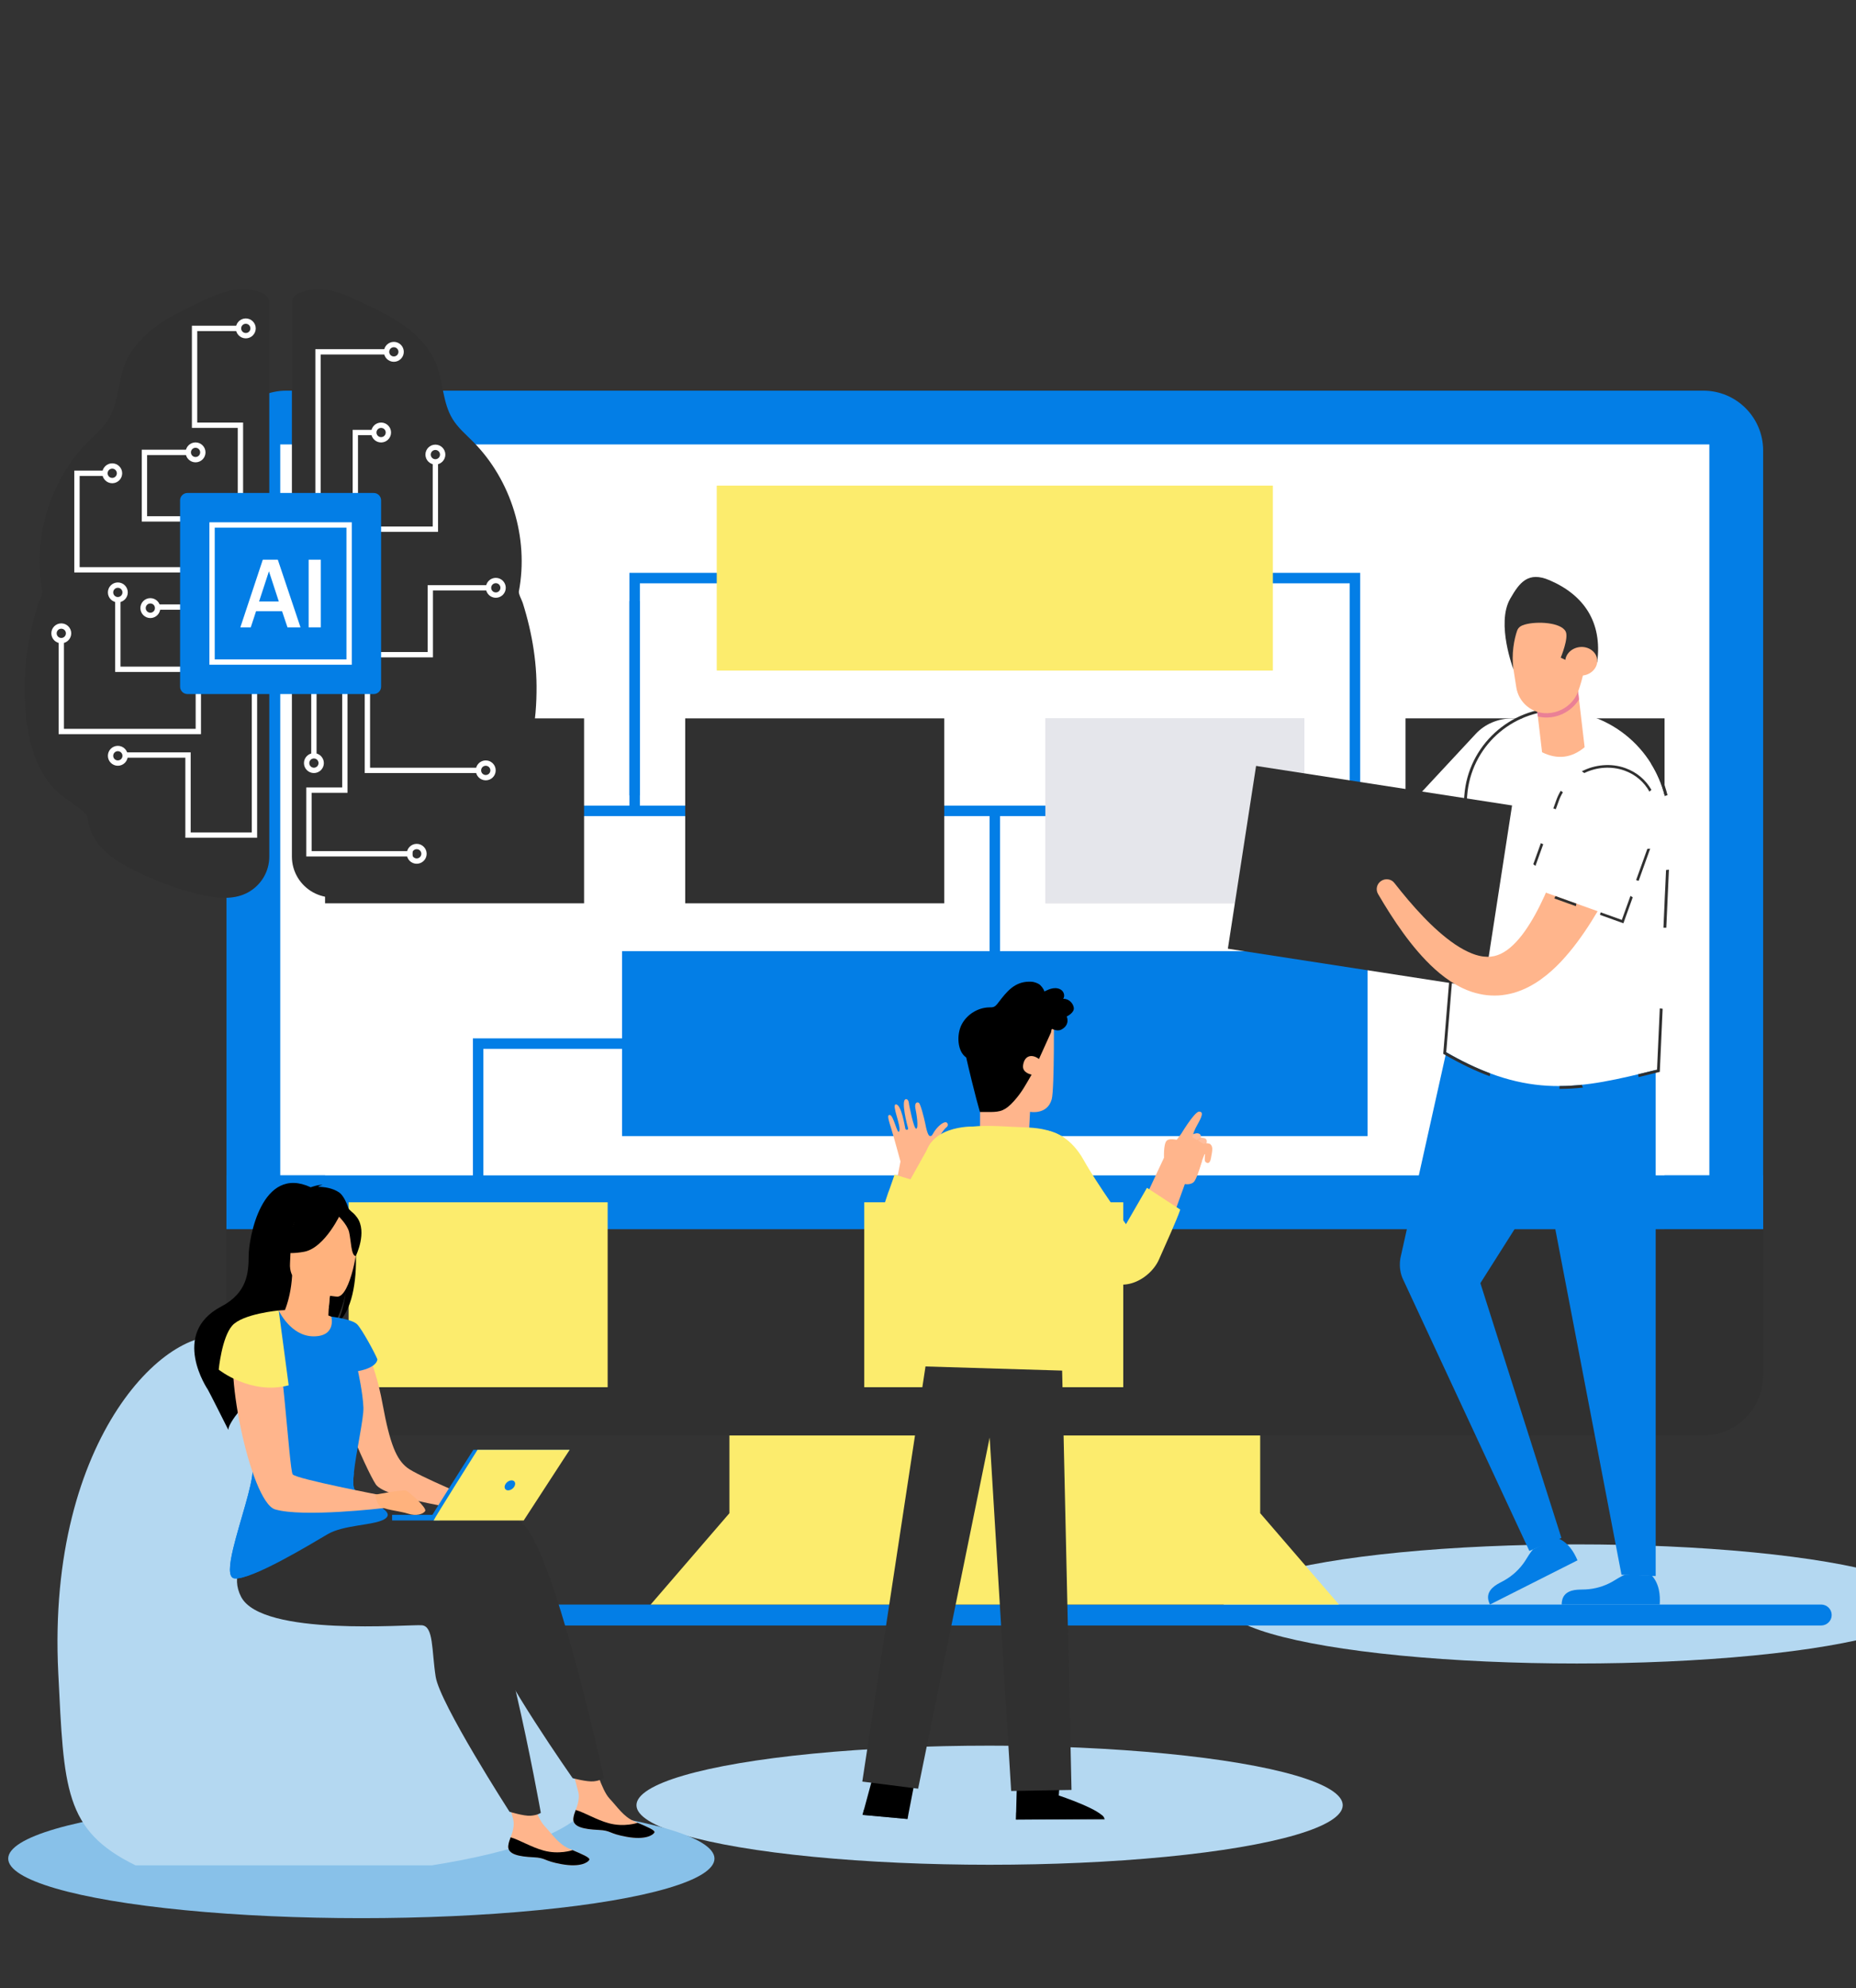 <svg width="452" height="484" viewBox="0 0 452 484" fill="none" xmlns="http://www.w3.org/2000/svg">
<rect x="0" y="0" width="452" height="484" fill="#333333" stroke="none"/>
<g clip-path="url(#clip0_7_14864)">
<ellipse cx="241" cy="439.5" rx="86" ry="14.5" fill="#B4D8F1"/>
<ellipse cx="384" cy="390.5" rx="86" ry="14.5" fill="#B4D8F1"/>
<ellipse cx="88" cy="452.5" rx="86" ry="14.5" fill="#88C1E9"/>
<path d="M446.08 393.195C446.08 393.899 445.792 394.536 445.323 394.998C444.856 395.46 444.211 395.746 443.499 395.746H35.684C34.258 395.746 33.102 394.603 33.102 393.195C33.102 392.488 33.391 391.85 33.86 391.391C34.327 390.93 34.972 390.644 35.684 390.644H443.499C444.925 390.644 446.08 391.784 446.08 393.195Z" fill="#037EE6"/>
<path d="M429.383 109.679V299.256H55.157V109.679C55.157 101.634 61.68 95.111 69.725 95.111H414.818C422.863 95.111 429.385 101.634 429.385 109.679H429.383Z" fill="#037EE6"/>
<path d="M405.377 119.117H79.163V299.256H405.377V119.117Z" fill="white"/>
<path d="M68.251 108.204V286.16H416.287V108.204H68.251Z" fill="white"/>
<path d="M326.077 390.644L306.9 368.403H306.898V349.456H177.64V368.406L158.463 390.644H326.077Z" fill="#FCEC6D"/>
<path d="M429.383 299.253V334.888C429.383 342.936 422.861 349.456 414.815 349.456H69.722C61.677 349.456 55.155 342.936 55.155 334.888V299.253H429.38H429.383Z" fill="#303030"/>
<path d="M429.383 299.253V286.16H55.157V299.253H429.383Z" fill="#037EE6"/>
<path d="M249.864 331.949C254.058 327.755 254.058 320.955 249.864 316.762C245.67 312.568 238.871 312.568 234.677 316.762C230.483 320.955 230.483 327.755 234.677 331.949C238.871 336.143 245.67 336.143 249.864 331.949Z" fill="#037EE6"/>
<path d="M317.664 174.898H254.585V219.925H317.664V174.898Z" fill="#E5E6EB"/>
<path d="M405.377 174.898H342.298V219.925H405.377V174.898Z" fill="#E5E6EB"/>
<path d="M373.836 196.136H110.701V198.687H373.836V196.136Z" fill="#037EE6"/>
<path d="M155.833 146.337H153.282V193.652H155.833V146.337Z" fill="#037EE6"/>
<path d="M331.255 197.412H328.704V142.018H155.833V197.412H153.282V139.467H331.255V197.412Z" fill="#037EE6"/>
<path d="M142.242 174.898H79.163V219.925H142.242V174.898Z" fill="#303030"/>
<path d="M229.952 174.898H166.873V219.925H229.952V174.898Z" fill="#303030"/>
<path d="M317.664 174.898H254.585V219.925H317.664V174.898Z" fill="#E5E6EB"/>
<path d="M405.377 174.898H342.298V219.925H405.377V174.898Z" fill="#303030"/>
<path d="M309.987 118.229H174.553V163.256H309.987V118.229Z" fill="#FCEC6D"/>
<path d="M243.545 197.412H240.995V254.081H243.545V197.412Z" fill="#037EE6"/>
<path d="M243.29 321.573H240.739V255.356H117.718V321.573H115.167V252.805H243.29V321.573Z" fill="#037EE6"/>
<path d="M333.051 231.567H151.488V276.594H333.051V231.567Z" fill="#037EE6"/>
<path d="M384.175 379.88L362.85 390.644C362.498 389.907 362.286 389.131 362.442 388.343C362.615 387.432 363.263 386.677 364.006 386.126C364.751 385.575 365.605 385.19 366.409 384.734C368.38 383.614 370.087 382.025 371.347 380.137C372.008 379.155 372.548 378.084 373.36 377.219L379.249 374.439C380.476 374.895 381.555 375.76 382.384 376.788C383.137 377.719 383.703 378.78 384.175 379.88Z" fill="#037EE6"/>
<path d="M404.201 390.644H380.313C380.331 389.825 380.492 389.04 380.984 388.404C381.55 387.67 382.468 387.287 383.379 387.129C384.292 386.971 385.228 387.014 386.152 386.968C388.417 386.856 390.657 386.208 392.634 385.091C393.667 384.512 394.631 383.8 395.745 383.392L402.255 383.563C403.145 384.522 403.719 385.782 403.995 387.073C404.247 388.244 404.273 389.445 404.201 390.642V390.644Z" fill="#037EE6"/>
<path d="M394.899 308.661C394.899 308.661 394.902 308.664 394.902 308.661H394.899Z" fill="#037EE6"/>
<path d="M394.899 308.661C394.899 308.661 394.902 308.664 394.902 308.661H394.899Z" fill="#037EE6"/>
<path d="M394.899 308.661C394.899 308.661 394.902 308.664 394.902 308.661H394.899Z" fill="#037EE6"/>
<path d="M341.503 311.069L372.449 377.589L380.258 374.426L360.522 312.4L376.47 287.229L394.889 383.395L403.215 383.708V260.44C403.394 259.244 352.206 256.183 352.206 256.185L341.026 306.403H341.034C340.776 307.934 340.916 309.543 341.505 311.066L341.503 311.069ZM394.899 308.661H394.902L394.899 308.663V308.661Z" fill="#037EE6"/>
<path d="M303.508 225.18C306.648 223.693 309.745 222.384 312.763 220.992C313.523 220.65 314.26 220.282 315.007 219.93C315.75 219.568 316.505 219.234 317.232 218.851L319.423 217.727L320.517 217.165L321.589 216.566C327.323 213.426 332.738 209.834 337.865 205.883C340.378 203.822 342.916 201.837 345.291 199.621L347.097 198.004C347.395 197.731 347.704 197.473 347.992 197.187L348.859 196.333L352.323 192.927C352.609 192.642 352.902 192.366 353.183 192.075L354.012 191.183L355.67 189.4L357.325 187.622L358.152 186.734L358.563 186.29L358.958 185.826L362.118 182.117C363.169 180.882 364.236 179.671 365.22 178.365C366.531 176.773 368.465 175.99 370.539 175.98C372.61 175.972 374.817 176.737 376.612 178.311C378.406 179.885 379.411 181.967 379.556 184.063C379.704 186.158 378.992 188.267 377.421 189.823C376.179 191.04 374.837 192.178 373.521 193.328L369.569 196.772L369.077 197.2L368.564 197.613L367.536 198.435L365.483 200.075L363.432 201.71L362.409 202.526C362.062 202.794 361.703 203.047 361.348 203.307L357.099 206.398L356.037 207.169C355.683 207.426 355.308 207.658 354.946 207.903L352.749 209.355C349.867 211.337 346.803 213.081 343.804 214.867C337.679 218.283 331.317 221.257 324.797 223.657L323.581 224.116L322.349 224.532L319.89 225.364C319.073 225.647 318.244 225.879 317.426 226.137C316.604 226.384 315.783 226.649 314.962 226.881C311.679 227.841 308.403 228.687 305.276 229.636C304.245 229.97 303.034 229.328 302.521 228.164C302.006 227.001 302.439 225.693 303.513 225.175L303.508 225.18Z" fill="#EA8096"/>
<path d="M362.07 211.378L377.143 195.177C381.701 190.277 381.895 182.785 376.995 178.227C372.095 173.669 363.957 173.768 359.396 178.668L344.324 194.869L362.07 211.378Z" fill="white"/>
<path d="M383.175 173.314C370.248 171.225 358.297 180.64 357.305 193.7L352.203 256.185C372.26 267.751 384.805 265.123 403.543 260.414L406.199 201.628C406.826 187.714 396.927 175.538 383.175 173.314Z" fill="white"/>
<path d="M402.047 185.834C403.577 188.27 404.727 190.956 405.432 193.802L406.095 193.588C405.378 190.703 404.21 187.981 402.666 185.507L402.044 185.831L402.047 185.834ZM398.919 261.555L399.072 262.236C400.567 261.876 402.11 261.494 403.717 261.088L404.217 260.96L404.911 245.602L404.217 245.502L403.544 260.412C401.96 260.81 400.419 261.193 398.919 261.552V261.555ZM351.477 256.568L351.859 256.787C355.678 258.986 359.285 260.723 362.795 262.024L362.92 261.318C359.56 260.065 356.017 258.382 352.209 256.185L355.206 219.492L354.512 219.443L351.479 256.568H351.477ZM385.206 264.111C383.392 264.302 381.597 264.407 379.796 264.414V265.113C381.701 265.108 383.589 264.993 385.502 264.784L385.206 264.111ZM405.108 225.869H405.801L406.439 211.732L405.74 211.814L405.105 225.866L405.108 225.869ZM355.711 204.733L356.397 204.886L357.308 193.698C358.206 181.865 368.103 173.023 379.571 173.023C380.143 173.023 380.717 173.046 381.293 173.087V172.393C380.79 172.355 380.286 172.332 379.786 172.33C367.707 172.217 357.53 181.581 356.616 193.647L355.711 204.733Z" fill="#303030"/>
<path d="M368.239 196.099L305.899 186.471L299.026 230.97L361.367 240.598L368.239 196.099Z" fill="#303030"/>
<path d="M336.362 214.472C337.426 213.778 338.834 213.995 339.571 214.964C341.803 217.805 344.112 220.573 346.561 223.121C347.78 224.402 349.035 225.624 350.328 226.761C351.619 227.899 352.945 228.958 354.297 229.876C355.649 230.792 357.032 231.562 358.386 232.105C358.723 232.248 359.06 232.348 359.391 232.468L359.886 232.605L360.131 232.674L360.373 232.723C361.021 232.883 361.638 232.922 362.23 232.945C362.82 232.952 363.378 232.876 363.916 232.769C364.452 232.644 364.972 232.452 365.488 232.223C366 231.965 366.513 231.672 367.021 231.304C367.528 230.929 368.034 230.524 368.528 230.037C369.521 229.088 370.477 227.95 371.37 226.682C372.265 225.417 373.107 224.042 373.9 222.601C375.489 219.719 376.872 216.576 378.15 213.357C379.418 210.125 380.576 206.804 381.65 203.424C382.729 200.049 383.729 196.618 384.68 193.162C385.336 190.986 386.851 189.295 388.784 188.323C390.71 187.349 393.052 187.099 395.322 187.841C397.59 188.583 399.324 190.18 400.271 192.157C401.212 194.134 401.368 196.493 400.47 198.713C398.99 202.174 397.452 205.628 395.814 209.064C394.182 212.5 392.445 215.92 390.549 219.305C388.639 222.688 386.591 226.045 384.165 229.305C382.951 230.932 381.645 232.536 380.188 234.085C378.734 235.631 377.109 237.125 375.232 238.462C374.306 239.135 373.283 239.753 372.212 240.309C371.133 240.862 369.97 241.327 368.758 241.694C367.531 242.038 366.261 242.275 364.975 242.357C363.689 242.423 362.404 242.365 361.172 242.158C359.95 241.939 358.756 241.635 357.667 241.202L357.254 241.046L356.856 240.873L356.065 240.521C355.562 240.263 355.05 240.013 354.575 239.732C352.655 238.623 350.981 237.332 349.463 235.97C347.946 234.605 346.581 233.161 345.306 231.684C344.028 230.205 342.844 228.687 341.727 227.141C339.48 224.058 337.487 220.869 335.6 217.647C334.965 216.556 335.301 215.163 336.365 214.469L336.362 214.472Z" fill="#FFB58C"/>
<path d="M394.968 223.963L402.447 203.138C404.709 196.84 401.939 189.876 395.639 187.614C389.341 185.351 381.897 188.647 379.635 194.945L372.156 215.77L394.965 223.961L394.968 223.963Z" fill="white"/>
<path d="M378.288 196.815C378.485 196.881 378.689 196.948 378.89 197.016L379.635 194.95C379.895 194.223 380.227 193.54 380.617 192.894L380.094 192.532C379.671 193.221 379.319 193.958 379.038 194.731L378.291 196.815H378.288ZM389.647 222.731L395.353 224.782L397.626 218.459L397.07 218.122L394.97 223.963L389.813 222.114L389.649 222.734L389.647 222.731ZM401.177 206.674L398.445 214.278L399.065 214.446L401.878 206.615L401.177 206.676V206.674ZM385.232 187.785L385.833 188.206C388.826 186.762 392.381 186.448 395.639 187.614C398.355 188.591 400.416 190.438 401.697 192.734L402.182 192.295C400.771 189.838 398.567 187.987 395.853 187.012C394.103 186.382 392.251 186.147 390.351 186.311C388.522 186.469 386.787 186.979 385.234 187.782L385.232 187.785ZM373.403 210.411L373.936 210.814L375.832 205.539L375.248 205.281L373.403 210.413V210.411ZM378.536 218.739L383.78 220.624L383.91 219.992L378.808 218.163L378.536 218.739Z" fill="#303030"/>
<path d="M373.673 167.231L375.546 183.143C379.265 184.982 382.721 184.574 385.912 181.923L384.04 166.011L373.673 167.231Z" fill="#FFB58C"/>
<path d="M373.673 167.23L374.52 174.426C375.28 174.623 376.081 174.712 376.905 174.686C377.168 174.676 377.431 174.656 377.691 174.625C380.545 174.288 383.068 172.651 384.542 170.279L384.04 166.009L373.673 167.228V167.23Z" fill="#EA8096"/>
<path d="M367.817 158.053L368.852 164.672L369.271 167.35C369.85 171.067 373.11 173.763 376.867 173.638C378.112 173.595 379.303 173.281 380.367 172.74C380.614 172.615 380.854 172.478 381.084 172.33C381.229 172.238 381.369 172.143 381.507 172.044C382.828 171.077 383.864 169.725 384.423 168.111C384.894 166.751 385.313 165.261 385.698 163.698C385.92 162.805 386.129 161.884 386.328 160.953C387.221 156.841 385.838 152.507 382.596 149.826C379.834 147.541 376.648 147.107 373.008 148.658C369.327 150.224 367.2 154.107 367.817 158.058V158.053Z" fill="#FFB58C"/>
<path d="M381.28 160.688L380.091 160.114C380.091 160.114 382.117 155.28 381.28 153.716C380.091 151.495 374.278 151.216 371.383 152.043C370.477 152.303 369.784 152.66 369.467 153.556C368.781 155.499 368.016 159.29 368.595 163.006C368.595 163.006 364.302 151.834 367.781 145.776C370.059 141.809 372.148 139.016 377.385 141.271C385.701 144.85 390.285 151.451 388.968 161.231L383.51 159.226L381.283 160.685L381.28 160.688Z" fill="#303030"/>
<path d="M385.49 164.457C387.635 164.204 389.192 162.451 388.967 160.542C388.742 158.632 386.821 157.288 384.677 157.541C382.532 157.793 380.975 159.546 381.2 161.455C381.424 163.365 383.345 164.709 385.49 164.457Z" fill="#FFB58C"/>
<path d="M147.984 292.708H84.904V337.735H147.984V292.708Z" fill="#FCEC6D"/>
<path d="M273.556 292.708H210.477V337.735H273.556V292.708Z" fill="#FCEC6D"/>
<path d="M65.582 73.782V208.533C65.582 212.18 63.61 215.489 60.424 217.254C57.358 218.953 53.614 218.79 50.269 218.117C45.252 217.107 40.381 215.438 35.717 213.343C29.766 210.67 22.793 207.148 21.49 200.041C21.343 199.24 21.405 198.608 20.751 198.001C18.359 195.774 15.329 194.308 13.094 191.912C7.137 185.528 5.949 175.367 6.002 167.013C6.026 163.102 6.445 159.197 7.181 155.356C7.552 153.424 8.002 151.509 8.525 149.614C8.786 148.665 9.067 147.72 9.363 146.78C9.566 146.138 10.424 144.608 10.303 143.975C7.839 130.986 12.154 116.902 21.472 107.52C23.221 105.763 25.149 104.133 26.445 102.021C28.907 98.017 28.715 92.931 30.46 88.568C31.932 84.885 34.744 81.857 37.946 79.515C41.146 77.171 44.75 75.446 48.331 73.736C50.855 72.531 53.404 71.316 56.139 70.734C58.872 70.155 61.854 70.26 64.308 71.598C64.312 71.601 64.317 71.603 64.322 71.606C65.11 72.037 65.582 72.882 65.582 73.781V73.782Z" fill="#303030"/>
<path d="M71.086 73.782V208.533C71.086 212.18 73.059 215.489 76.244 217.254C79.31 218.953 83.054 218.79 86.399 218.117C91.416 217.107 96.287 215.438 100.951 213.343C106.902 210.67 113.876 207.148 115.178 200.041C115.325 199.24 115.263 198.608 115.917 198.001C118.31 195.774 121.339 194.308 123.574 191.912C129.531 185.528 130.719 175.367 130.667 167.013C130.642 163.102 130.223 159.197 129.487 155.356C129.116 153.424 128.666 151.509 128.143 149.614C127.882 148.665 127.601 147.72 127.305 146.78C127.102 146.138 126.245 144.608 126.365 143.975C128.83 130.986 124.514 116.902 115.196 107.52C113.448 105.763 111.519 104.133 110.223 102.021C107.761 98.017 107.953 92.931 106.208 88.568C104.736 84.885 101.924 81.857 98.722 79.515C95.523 77.171 91.918 75.446 88.337 73.736C85.814 72.531 83.265 71.316 80.529 70.734C77.796 70.155 74.814 70.26 72.36 71.598C72.356 71.601 72.351 71.603 72.347 71.606C71.558 72.037 71.086 72.882 71.086 73.781V73.782Z" fill="#303030"/>
<path d="M87.182 121.397H85.883V104.651H91.023V105.951H87.182V121.397Z" fill="white"/>
<path d="M92.812 107.724C91.476 107.724 90.388 106.637 90.388 105.3C90.388 103.963 91.476 102.876 92.812 102.876C94.149 102.876 95.237 103.963 95.237 105.3C95.237 106.637 94.149 107.724 92.812 107.724ZM92.812 104.175C92.192 104.175 91.687 104.68 91.687 105.3C91.687 105.92 92.192 106.425 92.812 106.425C93.433 106.425 93.937 105.92 93.937 105.3C93.937 104.68 93.433 104.175 92.812 104.175Z" fill="white"/>
<path d="M95.913 88.083C94.576 88.083 93.489 86.995 93.489 85.659C93.489 84.322 94.576 83.234 95.913 83.234C97.25 83.234 98.337 84.322 98.337 85.659C98.337 86.995 97.25 88.083 95.913 88.083ZM95.913 84.534C95.293 84.534 94.788 85.038 94.788 85.659C94.788 86.279 95.293 86.784 95.913 86.784C96.533 86.784 97.038 86.279 97.038 85.659C97.038 85.038 96.533 84.534 95.913 84.534Z" fill="white"/>
<path d="M106.031 113.1C104.694 113.1 103.606 112.013 103.606 110.676C103.606 109.339 104.694 108.252 106.031 108.252C107.367 108.252 108.455 109.339 108.455 110.676C108.455 112.013 107.367 113.1 106.031 113.1ZM106.031 109.551C105.41 109.551 104.906 110.056 104.906 110.676C104.906 111.296 105.41 111.801 106.031 111.801C106.651 111.801 107.156 111.296 107.156 110.676C107.156 110.056 106.651 109.551 106.031 109.551Z" fill="white"/>
<path d="M120.747 145.535C119.41 145.535 118.323 144.447 118.323 143.11C118.323 141.773 119.41 140.686 120.747 140.686C122.084 140.686 123.171 141.773 123.171 143.11C123.171 144.447 122.084 145.535 120.747 145.535ZM120.747 141.985C120.127 141.985 119.622 142.49 119.622 143.11C119.622 143.731 120.127 144.235 120.747 144.235C121.367 144.235 121.872 143.731 121.872 143.11C121.872 142.49 121.367 141.985 120.747 141.985Z" fill="white"/>
<path d="M118.296 189.982C116.959 189.982 115.872 188.894 115.872 187.558C115.872 186.221 116.959 185.133 118.296 185.133C119.633 185.133 120.72 186.221 120.72 187.558C120.72 188.894 119.633 189.982 118.296 189.982ZM118.296 186.433C117.675 186.433 117.171 186.937 117.171 187.558C117.171 188.178 117.675 188.683 118.296 188.683C118.916 188.683 119.421 188.178 119.421 187.558C119.421 186.937 118.916 186.433 118.296 186.433Z" fill="white"/>
<path d="M101.481 210.292C100.144 210.292 99.057 209.205 99.057 207.868C99.057 206.531 100.144 205.444 101.481 205.444C102.818 205.444 103.905 206.531 103.905 207.868C103.905 209.205 102.818 210.292 101.481 210.292ZM101.481 206.743C100.861 206.743 100.356 207.248 100.356 207.868C100.356 208.488 100.861 208.993 101.481 208.993C102.101 208.993 102.606 208.488 102.606 207.868C102.606 207.248 102.101 206.743 101.481 206.743Z" fill="white"/>
<path d="M76.446 188.208C75.109 188.208 74.022 187.121 74.022 185.784C74.022 184.447 75.109 183.359 76.446 183.359C77.782 183.359 78.87 184.447 78.87 185.784C78.87 187.121 77.782 188.208 76.446 188.208ZM76.446 184.659C75.825 184.659 75.321 185.163 75.321 185.784C75.321 186.404 75.825 186.909 76.446 186.909C77.066 186.909 77.571 186.404 77.571 185.784C77.571 185.163 77.066 184.659 76.446 184.659Z" fill="white"/>
<path d="M28.697 186.433C27.36 186.433 26.273 185.345 26.273 184.008C26.273 182.672 27.36 181.584 28.697 181.584C30.034 181.584 31.121 182.672 31.121 184.008C31.121 185.345 30.034 186.433 28.697 186.433ZM28.697 182.883C28.076 182.883 27.572 183.388 27.572 184.008C27.572 184.629 28.076 185.133 28.697 185.133C29.317 185.133 29.822 184.629 29.822 184.008C29.822 183.388 29.317 182.883 28.697 182.883Z" fill="white"/>
<path d="M28.697 146.652C27.36 146.652 26.273 145.564 26.273 144.228C26.273 142.891 27.36 141.803 28.697 141.803C30.034 141.803 31.121 142.891 31.121 144.228C31.121 145.564 30.034 146.652 28.697 146.652ZM28.697 143.103C28.076 143.103 27.572 143.607 27.572 144.228C27.572 144.848 28.076 145.353 28.697 145.353C29.317 145.353 29.822 144.848 29.822 144.228C29.822 143.607 29.317 143.103 28.697 143.103Z" fill="white"/>
<path d="M36.614 150.472C35.277 150.472 34.19 149.384 34.19 148.047C34.19 146.71 35.277 145.623 36.614 145.623C37.95 145.623 39.038 146.71 39.038 148.047C39.038 149.384 37.95 150.472 36.614 150.472ZM36.614 146.922C35.993 146.922 35.489 147.427 35.489 148.047C35.489 148.668 35.993 149.172 36.614 149.172C37.234 149.172 37.739 148.668 37.739 148.047C37.739 147.427 37.234 146.922 36.614 146.922Z" fill="white"/>
<path d="M27.331 117.651C25.995 117.651 24.907 116.564 24.907 115.227C24.907 113.89 25.995 112.803 27.331 112.803C28.668 112.803 29.756 113.89 29.756 115.227C29.756 116.564 28.668 117.651 27.331 117.651ZM27.331 114.102C26.711 114.102 26.206 114.607 26.206 115.227C26.206 115.847 26.711 116.352 27.331 116.352C27.952 116.352 28.456 115.847 28.456 115.227C28.456 114.607 27.952 114.102 27.331 114.102Z" fill="white"/>
<path d="M47.623 112.562C46.287 112.562 45.199 111.475 45.199 110.138C45.199 108.801 46.287 107.714 47.623 107.714C48.96 107.714 50.048 108.801 50.048 110.138C50.048 111.475 48.96 112.562 47.623 112.562ZM47.623 109.013C47.003 109.013 46.498 109.518 46.498 110.138C46.498 110.759 47.003 111.263 47.623 111.263C48.244 111.263 48.748 110.759 48.748 110.138C48.748 109.518 48.244 109.013 47.623 109.013Z" fill="white"/>
<path d="M59.858 82.377C58.522 82.377 57.434 81.289 57.434 79.952C57.434 78.615 58.522 77.528 59.858 77.528C61.195 77.528 62.282 78.615 62.282 79.952C62.282 81.289 61.195 82.377 59.858 82.377ZM59.858 78.827C59.238 78.827 58.733 79.332 58.733 79.952C58.733 80.573 59.238 81.077 59.858 81.077C60.479 81.077 60.983 80.573 60.983 79.952C60.983 79.332 60.479 78.827 59.858 78.827Z" fill="white"/>
<path d="M106.68 129.486H91.312V128.186H105.38V112.45H106.68V129.486Z" fill="white"/>
<path d="M78.101 122.45H76.802V85.01H94.139V86.309H78.101V122.45Z" fill="white"/>
<path d="M105.443 160.045H91.826V158.746H104.146V142.461H119.471V143.759H105.443V160.045Z" fill="white"/>
<path d="M77.095 166.69H75.797V184.527H77.095V166.69Z" fill="white"/>
<path d="M100.471 208.517H74.59V191.718H83.337V167.136H84.634V193.018H75.89V207.219H100.471V208.517Z" fill="white"/>
<path d="M117.039 188.208H88.824V167.136H90.123V186.909H117.039V188.208Z" fill="white"/>
<path d="M62.62 203.961H45.136V184.473H29.96V183.173H46.435V202.662H61.322V167.136H62.62V203.961Z" fill="white"/>
<path d="M48.948 178.742H14.276V155.72H15.574V177.445H47.651V167.638H48.948V178.742Z" fill="white"/>
<path d="M45.966 163.595H28.048V145.797H29.346V162.297H45.966V163.595Z" fill="white"/>
<path d="M46.389 147.149H37.77V148.447H46.389V147.149Z" fill="white"/>
<path d="M46.389 139.376H18.095V114.578H25.882V115.876H19.395V138.079H46.389V139.376Z" fill="white"/>
<path d="M46.791 126.985H34.524V109.489H46.389V110.787H35.824V125.685H46.791V126.985Z" fill="white"/>
<path d="M59.203 123.608H57.903V104.175H46.734V79.304H58.552V80.603H48.032V102.878H59.203V123.608Z" fill="white"/>
<path d="M14.925 156.616C13.588 156.616 12.501 155.529 12.501 154.192C12.501 152.855 13.588 151.768 14.925 151.768C16.262 151.768 17.349 152.855 17.349 154.192C17.349 155.529 16.262 156.616 14.925 156.616ZM14.925 153.067C14.305 153.067 13.8 153.572 13.8 154.192C13.8 154.813 14.305 155.317 14.925 155.317C15.546 155.317 16.05 154.813 16.05 154.192C16.05 153.572 15.546 153.067 14.925 153.067Z" fill="white"/>
<path d="M91.01 120.02H45.659C44.663 120.02 43.856 120.827 43.856 121.822V167.174C43.856 168.169 44.663 168.976 45.659 168.976H91.01C92.006 168.976 92.813 168.169 92.813 167.174V121.822C92.813 120.827 92.006 120.02 91.01 120.02Z" fill="#037EE6"/>
<path d="M85.671 161.836H50.997V127.162H85.671V161.836ZM52.295 160.538H84.372V128.461H52.295V160.538Z" fill="white"/>
<path d="M73.185 152.734H70.011L68.695 148.812H62.36L61.068 152.734H58.534L64 136.263H67.656L73.182 152.734H73.185ZM67.899 146.434L65.498 139.085L63.096 146.434H67.898H67.899Z" fill="white"/>
<path d="M78.132 152.734H75.165V136.263H78.132V152.734Z" fill="white"/>
<path d="M144.735 436.795C142.339 445.758 124.633 451.034 105.263 454.128H32.987C15.567 445.592 15.591 435.411 14.191 407.301C11.306 349.24 41.824 321.21 55.436 325.835C56.002 326.028 56.578 326.235 57.165 326.475C61.12 328.066 65.548 330.88 69.86 337.572C69.86 337.572 83.388 360.134 94.521 373.592C98.106 377.924 101.441 381.318 103.994 382.705C104.024 382.722 104.05 382.739 104.084 382.752C104.22 382.826 104.35 382.889 104.484 382.949C110.381 385.65 118.695 391.315 126.289 398.461H126.292C138.068 409.539 148.11 424.16 144.732 436.795H144.735Z" fill="#B4D8F1"/>
<path d="M87.496 325.218C87.496 325.218 91.112 330.57 93.171 341.82C94.977 351.674 96.56 355.312 99.165 357.333C101.771 359.354 116.299 365.319 116.299 365.319L115.213 367.867C115.213 367.867 93.921 364.966 91.528 361.404C89.136 357.843 80.019 336.802 80.726 331.957C81.432 327.112 87.49 325.214 87.49 325.214L87.496 325.218Z" fill="#FFB58C"/>
<path d="M139.633 442.757C139.44 444.835 142.332 445.342 145.681 445.508C149.03 445.675 148.017 446.362 152.605 447.192C157.193 448.023 159.033 446.769 159.366 446.149C159.662 445.598 157.53 444.738 155.254 443.764C154.968 443.644 154.681 443.518 154.394 443.391C151.835 442.264 150.399 439.97 148.407 437.839C146.517 435.822 144.725 429.366 144.725 429.366L138.49 428.032C138.49 428.032 140.24 433.844 140.85 436.325C141.206 437.786 140.68 439.416 140.21 440.657C139.957 441.334 139.703 442.024 139.637 442.757H139.633Z" fill="#FFB58C"/>
<path d="M145.681 445.508C149.03 445.675 148.017 446.362 152.605 447.192C157.193 448.023 159.033 446.769 159.366 446.149C159.662 445.598 157.53 444.738 155.254 443.764L155.217 443.804C155.217 443.804 151.992 444.901 148.267 443.888C145.231 443.064 142.296 441.247 140.207 440.66C139.953 441.337 139.7 442.027 139.633 442.761C139.44 444.838 142.332 445.345 145.681 445.512V445.508Z" fill="black"/>
<path d="M77.54 368.761C77.54 368.761 118.975 365.64 126.775 370.568C134.575 375.493 147.084 432.881 147.084 432.881C147.084 432.881 146.311 433.501 144.588 433.688C142.986 433.861 139.454 432.917 139.454 432.917C139.454 432.917 121.474 407.241 120.208 400.772C118.941 394.303 119.251 388.531 116.366 388.378C113.483 388.224 77.534 392.753 72.096 383.166C66.658 373.579 71.153 364.089 71.153 364.089L77.537 368.764L77.54 368.761Z" fill="#303030"/>
<path d="M123.779 449.416C123.586 451.493 126.478 452 129.827 452.167C133.176 452.333 132.163 453.02 136.751 453.851C141.339 454.681 143.179 453.427 143.512 452.807C143.808 452.257 141.676 451.396 139.4 450.423C139.113 450.303 138.827 450.176 138.54 450.049C135.981 448.922 134.545 446.628 132.553 444.497C130.663 442.48 128.867 436.024 128.867 436.024L122.633 434.69C122.633 434.69 124.382 440.502 124.992 442.983C125.349 444.444 124.822 446.074 124.356 447.315C124.103 447.992 123.849 448.682 123.783 449.416H123.779Z" fill="#FFB58C"/>
<path d="M129.827 452.167C133.176 452.334 132.163 453.02 136.751 453.851C141.339 454.681 143.179 453.427 143.512 452.807C143.808 452.257 141.676 451.397 139.4 450.423L139.363 450.463C139.363 450.463 136.138 451.56 132.413 450.546C129.377 449.723 126.442 447.905 124.352 447.318C124.099 447.995 123.846 448.686 123.779 449.419C123.586 451.497 126.478 452.003 129.827 452.17V452.167Z" fill="black"/>
<path d="M69.427 371.331C69.427 371.331 106.233 373.075 113.837 378.3C121.44 383.525 131.71 441.356 131.71 441.356C131.71 441.356 130.914 441.947 129.184 442.063C127.575 442.173 124.083 441.093 124.083 441.093C124.083 441.093 107.116 414.737 106.103 408.224C105.09 401.712 105.623 395.957 102.748 395.69C99.872 395.423 63.776 398.548 58.714 388.757C53.653 378.967 69.43 371.331 69.43 371.331H69.427Z" fill="#303030"/>
<path d="M82.029 322.271C82.742 321.017 83.598 318.763 84.215 314.681C84.135 315.085 83.082 320.213 80.899 323.011C72.373 327.833 55.526 344.709 55.609 348.123C55.609 348.123 50.717 338.396 50.627 338.333C50.627 338.333 41.318 324.708 53.866 318.099C60.244 314.738 60.537 309.899 60.56 305.681C60.584 301.463 63.716 283.503 75.675 289.055C75.675 289.055 77.704 288.312 78.577 288.502C78.577 288.502 77.847 288.592 77.454 288.945C78.883 288.955 80.909 289.199 82.542 290.276C86.87 293.133 89.369 316.362 82.029 322.271V322.271Z" fill="black"/>
<path d="M67.881 319.053C67.881 319.053 71.309 318.726 74.735 319.053C77.064 319.273 79.37 319.996 80.683 320.547C83.928 321.904 83.585 327.653 76.781 326.586C69.973 325.522 67.404 320.757 67.881 319.053Z" fill="#FFB27D"/>
<path d="M80.396 323.244C80.436 323.264 81.366 328.189 76.911 327.992C73.985 327.862 67.674 324.321 68.231 321.814C68.494 320.623 70.706 317.529 71.153 310.473L71.686 310.616L80.643 313.02C80.643 313.02 80.246 315.865 80.059 318.556C79.903 320.817 79.896 322.971 80.399 323.244H80.396Z" fill="#FFB27D"/>
<path d="M80.639 313.017C80.639 313.017 80.243 315.861 80.056 318.552C74.988 318.068 72.612 313.253 71.683 310.612L80.639 313.017V313.017Z" fill="#FFB27D"/>
<path d="M70.813 309.562C70.813 309.562 68.431 305.177 68.034 301.536C67.748 298.935 69.69 289.502 79.163 291.509C79.163 291.509 81.922 291.969 84.415 293.907C86.397 295.447 89.193 298.678 85.287 306.764L84.231 309.512L70.816 309.559L70.813 309.562Z" fill="black"/>
<path d="M82.165 315.681C82.165 315.681 70.136 315.078 70.626 307.588C71.116 300.099 69.897 294.974 77.597 295.044C85.297 295.114 86.6 298.068 87.043 300.609C87.487 303.15 85.304 315.648 82.165 315.681V315.681Z" fill="#FFB27D"/>
<path d="M83.082 295.224C83.082 295.224 79.206 303.79 74.072 304.754C68.937 305.717 66.838 304.217 66.838 304.217C66.838 304.217 70.916 301.396 72.076 296.077C72.076 296.077 80.879 290.879 83.082 295.227V295.224Z" fill="black"/>
<path d="M82.218 295.881C82.218 295.881 84.544 298.008 85.017 299.952C85.49 301.9 85.497 305.844 86.65 305.788C86.65 305.788 89.526 299.979 86.967 296.414C84.251 292.636 82.218 295.877 82.218 295.877V295.881Z" fill="black"/>
<path d="M94.201 369.387C93.228 370.551 90.189 370.911 86.94 371.445C84.384 371.868 81.699 372.395 79.789 373.519C75.454 376.066 61.286 384.676 57.135 384.286C55.525 384.132 55.825 381.058 56.801 376.98C58.338 370.534 61.55 361.588 61.55 357.696C61.55 355.572 62.256 350.547 63.199 344.802C63.276 344.338 63.352 343.871 63.432 343.401C65.298 332.23 67.881 319.056 67.881 319.056C67.881 319.056 70.763 325.348 76.377 325.348C81.992 325.348 80.686 320.549 80.686 320.549C80.686 320.549 85.807 321.153 87.017 322.457C88.23 323.761 91.295 329.399 91.905 330.937C91.905 330.937 92.028 332.894 87.187 333.824C87.187 333.824 88.366 339.136 88.506 342.677C88.609 345.292 86.723 353.478 86.18 358.573C85.987 360.377 85.964 361.791 86.254 362.435C86.627 363.258 87.84 364.075 89.219 364.879C91.955 366.473 95.357 368.007 94.201 369.39V369.387Z" fill="#037EE6"/>
<path d="M89.219 364.876C92.328 370.178 80.793 371.772 78.883 372.892C74.548 375.44 61.287 384.677 57.135 384.287C55.526 384.133 55.825 381.059 56.802 376.981C58.338 370.535 61.55 361.588 61.55 357.697C61.55 355.573 62.256 350.548 63.199 344.802L68.197 340C68.197 340 73.552 353.852 78.657 356.123C81.332 357.31 84.125 358.097 86.18 358.574C85.987 360.378 85.964 361.792 86.254 362.435C86.627 363.259 87.84 364.076 89.219 364.88V364.876Z" fill="#037EE6"/>
<path d="M66.345 323.197C66.345 323.197 62.07 320.599 57.941 325.528C53.809 330.453 60.877 365.672 67.001 367.48C73.802 369.49 93.444 367.16 93.444 367.16L93.064 364.088C93.064 364.088 72.152 360.077 71.283 358.957C70.413 357.84 68.517 323.767 66.345 323.2V323.197Z" fill="#FFB58C"/>
<path d="M67.881 319.052C67.881 319.052 59.104 319.846 56.555 322.733C54.006 325.621 53.263 333.451 53.263 333.451C53.263 333.451 60.99 339.693 70.303 337.272L67.881 319.055V319.052Z" fill="#FCEC6D"/>
<path d="M107.085 370.174H95.493V368.804H107.085V370.174Z" fill="#037EE6"/>
<path d="M104.623 369.987C104.736 369.533 115.279 352.967 115.279 352.967H138.737L126.971 369.543L104.623 369.987Z" fill="#037EE6"/>
<path d="M105.609 370.177C105.723 369.723 116.299 352.967 116.299 352.967H138.733L127.541 370.177H105.609V370.177Z" fill="#FCEC6D"/>
<path d="M125.389 361.628C125.159 362.299 124.426 362.842 123.756 362.842C123.086 362.842 122.73 362.299 122.96 361.628C123.19 360.958 123.923 360.411 124.592 360.411C125.262 360.411 125.619 360.955 125.389 361.628Z" fill="#037EE6"/>
<path d="M91.358 363.906C91.358 363.906 98.169 362.585 98.935 362.916C99.705 363.246 103.987 367.094 103.547 367.861C103.107 368.631 101.351 369.181 99.375 368.521C97.399 367.861 93.114 367.531 92.348 366.544C91.578 365.553 91.358 363.906 91.358 363.906V363.906Z" fill="#FFB27D"/>
<path d="M213.425 429.419L210.063 441.86L220.996 442.856L223.299 431.014L213.425 429.419Z" fill="black"/>
<g opacity="0.6">
<path d="M210.063 441.86L220.996 442.856L221.174 441.947L210.374 440.576L210.069 441.739" fill="black"/>
</g>
<path d="M258.585 426.08L257.854 437.133C257.854 437.133 268.856 440.783 268.919 442.839L247.422 442.994L247.854 425.723L258.585 426.074V426.08Z" fill="black"/>
<g opacity="0.6">
<path d="M247.422 442.994L247.468 441.255L268.234 441.831C268.234 441.831 268.925 442.131 269.034 443H247.428L247.422 442.994Z" fill="black"/>
</g>
<g opacity="0.3">
<path d="M258.441 428.267L258.309 430.236L247.756 429.822L247.796 428.043L258.441 428.267Z" fill="black"/>
</g>
<path d="M258.585 330.033L225.832 329.791L210 433.748L223.598 435.475L241.02 349.993L246.236 435.781L246.247 436.034L260.951 435.781L258.585 330.033Z" fill="#303030"/>
<path d="M291.21 277.751C291.504 277.55 291.798 277.348 292.12 277.21C292.442 277.066 292.805 276.991 293.156 277.049C293.375 277.084 293.594 277.181 293.732 277.354C293.922 277.59 293.934 277.936 293.841 278.229C293.749 278.517 293.559 278.77 293.375 279.012" fill="#FFBE9D"/>
<path d="M289.915 276.594C290.191 276.404 290.473 276.214 290.779 276.082C291.084 275.949 291.429 275.875 291.757 275.932C291.965 275.967 292.172 276.059 292.304 276.22C292.483 276.445 292.5 276.767 292.408 277.043C292.316 277.32 291.7 277.953 291.527 278.178" fill="#FFBE9D"/>
<path d="M283.467 282.265C283.467 282.265 287.302 276.519 287.399 276.468C287.399 276.468 290.859 270.641 292.011 270.641C293.168 270.641 292.748 271.822 291.556 273.911C290.514 275.742 290.41 276.882 290.41 276.882L293.254 278.598C293.254 278.598 295.154 277.861 295.229 279.634C295.258 280.227 295.097 280.958 294.901 282.035C294.786 282.662 294.498 283.336 293.905 283.1C293.634 282.991 293.41 282.783 293.398 282.386C293.364 281.338 293.56 280.952 293.421 280.952C293.249 280.952 291.378 286.445 291.378 286.445L283.461 282.265H283.467Z" fill="#FFB58C"/>
<path d="M288.764 278.696C288.706 278.679 288.845 277.884 289.42 277.055C289.714 276.646 290.088 276.37 290.37 276.214C290.652 276.059 290.848 276.007 290.865 276.042C290.917 276.128 290.203 276.485 289.662 277.233C289.132 277.988 288.856 278.736 288.764 278.696V278.696Z" fill="#FFB58C"/>
<path d="M294.907 278.742C294.884 278.782 294.694 278.678 294.372 278.621C294.055 278.563 293.583 278.575 293.162 278.805C292.736 279.041 292.466 279.427 292.264 279.698C292.069 279.974 291.936 280.147 291.896 280.129C291.861 280.112 291.925 279.905 292.08 279.588C292.241 279.283 292.506 278.828 293.019 278.546C293.531 278.264 294.084 278.299 294.423 278.419C294.774 278.54 294.93 278.719 294.907 278.742Z" fill="#FFB58C"/>
<path d="M292.846 277.072C292.863 277.164 292.161 277.28 291.545 277.838C290.923 278.385 290.624 279.03 290.537 278.984C290.468 278.966 290.658 278.224 291.349 277.608C291.689 277.308 292.08 277.136 292.368 277.072C292.656 277.009 292.84 277.032 292.846 277.072V277.072Z" fill="#FFB58C"/>
<path d="M294.204 279.628C294.285 279.6 294.429 280.06 294.135 280.515C293.848 280.976 293.37 281.045 293.364 280.964C293.341 280.883 293.663 280.716 293.882 280.36C294.112 280.008 294.118 279.646 294.204 279.628V279.628Z" fill="#FFB58C"/>
<path d="M283.485 282.035C283.485 282.035 283.289 278.5 284.147 277.7C284.999 276.899 287.451 277.728 287.451 277.728" fill="#FFB58C"/>
<path d="M287.791 276.042C287.854 276.093 287.29 276.997 286.524 278.057C285.759 279.116 285.085 279.939 285.016 279.893C284.947 279.847 285.511 278.943 286.283 277.878C287.054 276.813 287.728 275.99 287.791 276.042Z" fill="#FFB58C"/>
<path d="M284.803 279.018L279.265 290.861L285.367 297.102L288.551 288.276C288.551 288.276 290.255 288.615 290.952 287.487C291.729 286.226 292.748 282.576 292.748 282.576L284.803 279.018V279.018Z" fill="#FFB58C"/>
<path d="M228.118 279.266C228.204 278.794 228.319 278.241 228.481 277.596C228.625 277.043 228.861 276.519 229.183 276.047C229.569 275.472 230.116 274.729 230.536 274.418C231.06 274.032 230.841 273.203 230.248 273.209C229.655 273.209 228.181 274.245 227.168 276.093C226.155 277.936 225.562 274.683 225.32 273.497C225.084 272.317 224.174 268.69 223.754 268.477C223.138 268.16 222.683 268.764 222.948 269.939C223.219 271.131 223.76 274.694 223.132 274.792C222.51 274.884 221.382 268.851 221.382 268.851C221.382 268.851 221.348 267.521 220.616 267.607C219.298 267.763 220.967 274.09 221.146 274.689C221.267 275.103 220.587 275.236 220.478 274.781C220.369 274.314 219.494 268.73 218.146 268.88C217.116 268.989 219.476 274.101 219.016 275.356C218.555 276.617 217.617 271.303 216.638 271.447C216.27 271.505 216.005 271.591 216.984 274.568C217.456 276.013 219.298 282.772 219.298 282.772L218.239 288.31L226.656 290.44L228.118 279.271V279.266Z" fill="#FFB58C"/>
<path d="M238.757 249.248L238.671 276.83L250.508 277.395L250.847 270.688C250.847 270.688 255.05 271.522 256.132 267.619C256.823 265.126 256.651 245.857 256.651 245.857L238.752 249.254L238.757 249.248Z" fill="#FFB58C"/>
<path d="M258.216 247.791C256.351 248.327 255.948 251.372 255.948 251.372L253.023 257.832C251.532 256.663 249.535 256.732 249.155 259.352C248.878 261.246 251.233 261.626 251.233 261.626C249.863 263.957 248.936 265.84 246.944 268.056C244.785 270.457 243.576 270.699 241.238 270.734H238.659C238.659 270.734 237.398 266.634 235.055 256.381C232.459 245.01 245.908 246.473 248.4 243.571C252.459 238.845 264.089 246.11 258.211 247.797L258.216 247.791Z" fill="black"/>
<path d="M235.303 257.452C233.121 255.989 232.925 251.89 234.197 249.432C235.47 246.974 238.147 245.31 240.91 245.258C241.279 245.252 241.664 245.27 242.004 245.137C242.516 244.941 242.845 244.452 243.184 244.02C245.13 241.487 247.047 239 250.68 239C251.267 239 251.924 239 252.966 239.564C253.484 239.846 254.215 240.802 254.336 241.378C255.021 241.055 255.712 240.727 256.46 240.612C257.209 240.497 258.026 240.629 258.59 241.13C259.155 241.631 259.362 242.558 258.924 243.174C260.151 243.099 261.308 244.112 261.504 245.321C261.694 246.53 259.961 247.382 259.782 247.48C259.782 247.48 260.732 249.472 258.464 250.67C257.548 251.153 256.362 250.572 256.224 250.503" fill="black"/>
<path d="M226.731 278.178L212.268 304.033C211.428 306.227 211.912 309.088 213.385 310.907L213.086 310.475C214.26 311.926 216.022 312.767 217.887 312.767H218.158C220.616 312.767 222.839 311.31 223.817 309.059L227.214 303.906L226.731 278.178V278.178Z" fill="#FCEC6D"/>
<path d="M258.049 276.33C255.211 274.879 252.413 274.551 249.356 274.464C245.798 274.361 240.778 273.866 236.944 274.269C236.944 274.269 225.256 273.912 225.205 282.968L226.748 317.741L224.243 332.646L259.264 333.706L259.011 316.123C259.443 306.975 258.521 294.021 258.521 294.021C259.063 289.105 261.751 286.888 262.131 283.693C262.471 280.866 260.577 277.625 258.044 276.335L258.049 276.33Z" fill="#FCEC6D"/>
<path d="M217.859 285.973C217.859 285.973 216.535 289.865 216.299 290.389C216.299 290.389 213.028 299.842 211.963 306.227L222.418 287.343C222.511 287.355 217.997 286.007 217.859 285.967V285.973Z" fill="#FCEC6D"/>
<path d="M287.434 294.488L279.328 289.185L274.216 298.046C274.216 298.046 267.123 288.189 263.905 282.415C260.94 277.101 257.106 275.668 255.252 275.282C254.705 275.167 254.21 275.622 254.267 276.18L257.065 295.346C257.416 296.342 263.266 304.822 266.536 309.088C271.994 316.21 280.031 311.65 282.236 306.67C283.986 302.715 286.715 296.704 287.434 294.488V294.488Z" fill="#FCEC6D"/>
</g>
<defs>
<clipPath id="clip0_7_14864">
<rect width="452" height="484" fill="white"/>
</clipPath>
</defs>
</svg>
